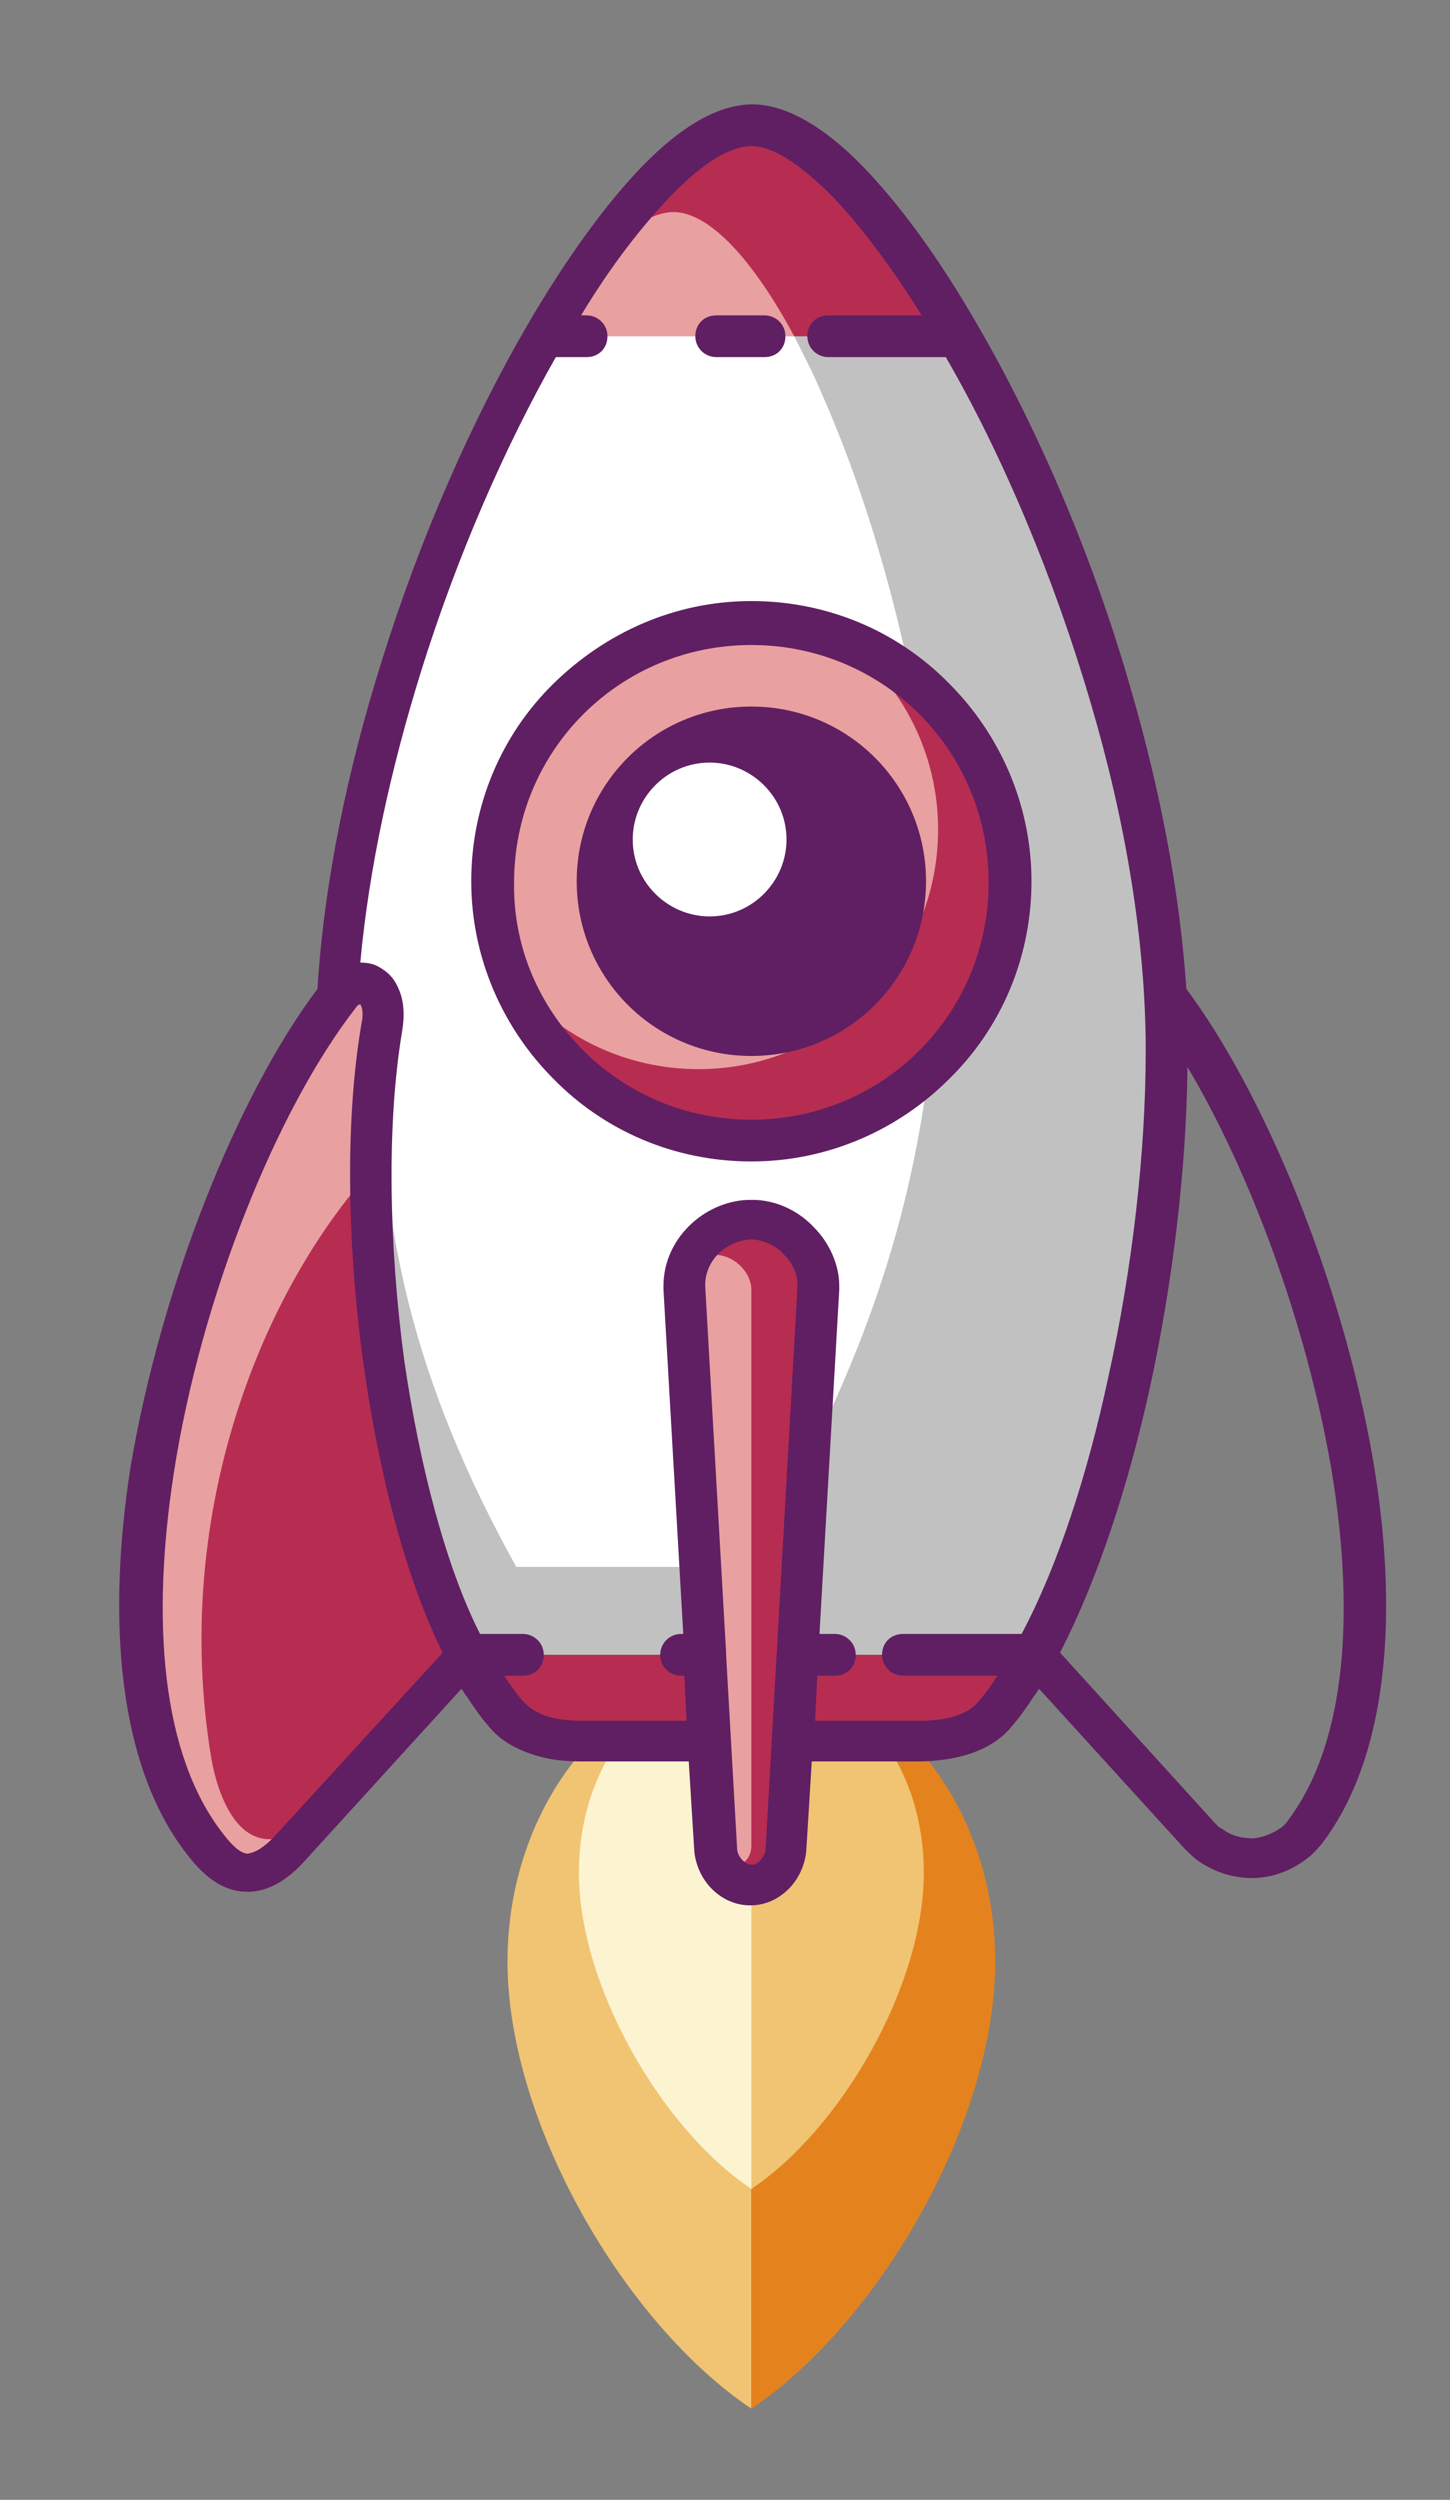 <?xml version="1.0" encoding="utf-8"?>
<!-- Generator: Adobe Illustrator 18.0.0, SVG Export Plug-In . SVG Version: 6.00 Build 0)  -->
<!DOCTYPE svg PUBLIC "-//W3C//DTD SVG 1.1//EN" "http://www.w3.org/Graphics/SVG/1.1/DTD/svg11.dtd">
<svg version="1.1" id="Layer_1" xmlns="http://www.w3.org/2000/svg" xmlns:xlink="http://www.w3.org/1999/xlink" x="0px" y="0px"
	 width="132px" height="227.5px" viewBox="0 0 132 227.5" style="enable-background:new 0 0 132 227.5;" xml:space="preserve">
<rect x="0" y="0" width="132" height="227.5" fill="#808080" stroke="none"/>
<style type="text/css">
	.st0{fill-rule:evenodd;clip-rule:evenodd;fill:#C1C1C1;}
	.st1{fill-rule:evenodd;clip-rule:evenodd;fill:#B62D51;}
	.st2{fill-rule:evenodd;clip-rule:evenodd;fill:#E9A0A0;}
	.st3{fill-rule:evenodd;clip-rule:evenodd;fill:#FFFFFF;}
	.st4{fill-rule:evenodd;clip-rule:evenodd;fill:#F0C473;}
	.st5{fill-rule:evenodd;clip-rule:evenodd;fill:#E4831D;}
	.st6{fill-rule:evenodd;clip-rule:evenodd;fill:#FCF4D0;}
	.st7{fill-rule:evenodd;clip-rule:evenodd;fill:#5F1F62;}
	.st8{fill:#5F1F62;}
</style>
<path class="st0" d="M94.2,150.6c7.4-13.4,12-36.7,12-55c0-22-9-47.9-19-65H49.5c-10,17.2-19,43-19,65c0,18.3,4.6,41.6,12,55H94.2
	L94.2,150.6z"/>
<path class="st1" d="M53.1,158.5c-2.4,0-5.3-0.4-7-2.6c-1.2-1.5-2.4-3.3-3.5-5.3h51.6c-1.1,2-2.3,3.8-3.5,5.3
	c-1.7,2.1-4.6,2.6-7,2.6H53.1L53.1,158.5z"/>
<path class="st1" d="M49.5,30.6c6.7-11.5,13.7-19.1,18.8-19.1c5.1,0,12.2,7.6,18.8,19.1H49.5L49.5,30.6z"/>
<path class="st2" d="M72.3,30.6c-3.7-6.9-7.7-11.3-11-11.3c-2.1,0-4.9,1.9-7.9,5.1c-1.3,1.9-2.6,4-3.9,6.2H72.3L72.3,30.6z"/>
<path class="st3" d="M85.1,92c1.6-19-3.7-41.3-10.3-56.2c-0.8-1.9-1.7-3.6-2.5-5.2H49.5c-9.2,15.9-17.6,39.3-18.8,60.1
	c0.1-0.1,0.2-0.3,0.3-0.4c1.5-1.6,4.1-1.2,3.8,2.3h0c-0.9,18.5,3.1,33.6,12.2,50h15.7h5.6C77.9,125.5,83.5,111.6,85.1,92L85.1,92z"
	/>
<path class="st4" d="M68.4,219.2c-11.5-7.7-22.2-26-22.2-40.7c0-8,3-15.2,7.6-20h14.6V219.2L68.4,219.2z"/>
<path class="st5" d="M68.4,219.2c11.5-7.7,22.2-26,22.2-40.7c0-8-3-15.2-7.6-20H68.4V219.2L68.4,219.2z"/>
<path class="st6" d="M68.4,199.2c-8.1-5.4-15.7-18.4-15.7-28.8c0-4.5,1.3-8.7,3.6-11.9h12.2V199.2L68.4,199.2z"/>
<path class="st4" d="M68.4,199.2c8.1-5.4,15.7-18.4,15.7-28.8c0-4.5-1.3-8.7-3.6-11.9H68.4V199.2L68.4,199.2z"/>
<path class="st2" d="M68.4,103.8c-13,0-23.6-10.5-23.6-23.6c0-13,10.6-23.6,23.6-23.6c13,0,23.6,10.5,23.6,23.6
	C92,93.3,81.4,103.8,68.4,103.8L68.4,103.8z"/>
<path class="st1" d="M68.4,103.8c-9.9,0-18.4-6.1-21.9-14.8c4,5.1,10.2,8.3,17.1,8.3c12,0,21.8-9.8,21.8-21.8c0-7-3.3-13.1-8.3-17.1
	c8.7,3.5,14.8,12,14.8,21.9C92,93.3,81.4,103.8,68.4,103.8L68.4,103.8z"/>
<path class="st7" d="M68.4,96.1c-8.8,0-15.9-7.1-15.9-15.9c0-8.8,7.1-15.9,15.9-15.9c8.8,0,15.9,7.1,15.9,15.9
	C84.3,89,77.2,96.1,68.4,96.1L68.4,96.1z"/>
<path class="st2" d="M68.4,111.1c3.4,0,6.3,3.1,6.1,6.3l-2.9,51.1c-0.1,1.6-1.4,3.2-3.2,3.2c-1.8,0-3.1-1.6-3.2-3.2l-2.9-51.1
	C62.1,114,65,111.1,68.4,111.1L68.4,111.1z"/>
<path class="st1" d="M68.4,111.1c3.4,0,6.3,3.1,6.1,6.3l-2.9,51.1c-0.1,1.6-1.4,3.2-3.2,3.2c-1.5,0-2.7-1.2-3.1-2.6
	c0.3,0.4,0.9,0.7,1.5,0.7c1,0,1.6-0.9,1.6-1.8v-50.6c0-1.7-1.7-3.3-3.5-3.2c-0.9,0-1.7,0.5-2.3,1.1
	C63.4,112.8,65.8,111.1,68.4,111.1L68.4,111.1z"/>
<path class="st2" d="M42.6,150.6l-16.1,17.6c-3.3,3.6-5.6,2.1-7.5-0.2c-13.9-17.1-1.2-60.9,12.1-77.7c1.7-1.7,4.5-1.1,3.7,3.1
	C31.9,110.5,35.5,137.8,42.6,150.6L42.6,150.6z"/>
<path class="st1" d="M42.6,150.6l-11.7,12.8c-8.1,8.9-11,0.7-11.7-3.6c-3.5-21.5,4.2-41.7,14.6-53.3
	C33.8,122.3,37.1,140.8,42.6,150.6L42.6,150.6z"/>
<path class="st8" d="M28.9,90c0.6-9.8,2.8-20.2,5.9-30c3.5-11.2,8.2-21.8,13.2-30.4c3.5-6,7.1-11,10.5-14.5c3.5-3.6,6.9-5.6,10-5.6
	c3,0,6.5,2,10,5.6c3.4,3.5,7,8.4,10.5,14.5c5.4,9.3,10.5,21,14,33.3c2.6,9,4.4,18.2,5,27.1c7.1,9.5,14.2,26.6,17,42.9
	c2.3,13.6,1.5,26.7-4.6,34.8c-0.3,0.4-0.7,0.8-1,1.1c-1.4,1.2-3.1,2-5,2.1c-1.8,0.1-3.7-0.4-5.4-1.6c-0.4-0.3-0.8-0.7-1.2-1.1
	l-13.2-14.5c-0.2,0.2-0.3,0.5-0.5,0.7c-0.6,0.9-1.2,1.8-1.9,2.6c-1.1,1.4-2.6,2.2-4.2,2.7c-1.4,0.4-2.9,0.6-4.3,0.6h-9.8l-0.5,8.1
	c-0.1,1.3-0.7,2.6-1.6,3.5c-0.9,0.9-2.1,1.5-3.5,1.5c-1.4,0-2.6-0.6-3.5-1.5c-0.9-0.9-1.5-2.2-1.6-3.5l-0.5-8.1h-9.8
	c-1.3,0-2.8-0.1-4.3-0.6c-1.6-0.5-3.1-1.3-4.2-2.7c-0.7-0.8-1.3-1.7-1.9-2.6c-0.2-0.2-0.3-0.5-0.5-0.7l-14.3,15.7
	c-2.1,2.3-4.1,3-6,2.7c-1.8-0.3-3.2-1.5-4.4-3c-6.6-8.1-7.6-21.7-5.4-35.7C14.7,117,21.6,99.7,28.9,90L28.9,90z M68.4,105.7
	c-7,0-13.4-2.8-18-7.5c-4.6-4.6-7.5-11-7.5-18c0-7,2.8-13.4,7.5-18s11-7.5,18-7.5c7,0,13.4,2.8,18,7.5c4.6,4.6,7.5,11,7.5,18
	s-2.8,13.4-7.5,18C81.8,102.8,75.4,105.7,68.4,105.7L68.4,105.7z M53.1,95.6c3.9,3.9,9.3,6.3,15.3,6.3c6,0,11.4-2.4,15.3-6.3
	c3.9-3.9,6.3-9.3,6.3-15.3c0-6-2.4-11.4-6.3-15.3c-3.9-3.9-9.3-6.3-15.3-6.3c-6,0-11.4,2.4-15.3,6.3c-3.9,3.9-6.3,9.3-6.3,15.3
	C46.7,86.2,49.1,91.6,53.1,95.6L53.1,95.6z M43.7,148.7l3.9,0c1,0,1.9,0.8,1.9,1.9s-0.8,1.9-1.9,1.9l-1.7,0c0.5,0.8,1.1,1.6,1.6,2.2
	c0.6,0.7,1.4,1.2,2.3,1.5c1,0.3,2.2,0.4,3.2,0.4h9.5l-0.2-4.1H62c-1,0-1.9-0.8-1.9-1.9c0-1,0.8-1.9,1.9-1.9h0.2l-1.8-31.3
	c0-0.2,0-0.3,0-0.4c0-2.1,0.9-4,2.3-5.4c1.4-1.4,3.3-2.3,5.3-2.4c0.2,0,0.3,0,0.4,0c0.1,0,0.2,0,0.4,0c2.1,0.1,4,1.1,5.3,2.5
	c1.4,1.4,2.3,3.4,2.3,5.3h0c0,0.1,0,0.2,0,0.4l-1.8,31.3H76c1,0,1.9,0.8,1.9,1.9s-0.8,1.9-1.9,1.9h-1.6l-0.2,4.1h9.5
	c1,0,2.2-0.1,3.2-0.4c0.9-0.3,1.7-0.7,2.3-1.5c0.6-0.7,1.1-1.4,1.6-2.2l-8.6,0c-1,0-1.9-0.8-1.9-1.9s0.8-1.9,1.9-1.9l10.8,0
	c3.3-6.2,6-14.5,7.9-23.4c2.2-9.9,3.4-20.5,3.4-29.7c0-10.1-1.9-21.1-5-31.6c-3.4-11.6-8.1-22.7-13.2-31.5H75.4
	c-1,0-1.9-0.8-1.9-1.9s0.8-1.9,1.9-1.9h8.5c-2.8-4.5-5.6-8.2-8.2-10.9c-2.8-2.8-5.3-4.5-7.3-4.5c-2,0-4.5,1.6-7.3,4.5
	c-2.6,2.7-5.5,6.4-8.2,10.9h0.5c1,0,1.9,0.8,1.9,1.9s-0.8,1.9-1.9,1.9h-2.8c-4.6,8.1-9,18.1-12.3,28.7c-2.7,8.7-4.7,17.7-5.5,26.4
	c0.6,0,1.2,0.1,1.7,0.4c0.7,0.4,1.3,0.9,1.7,1.8c0.5,1,0.7,2.3,0.4,4.1c-1.4,8.4-1.2,19.4,0.2,29.9
	C38.2,133.4,40.6,142.6,43.7,148.7L43.7,148.7z M25.1,167l15.2-16.6c-3.3-6.6-5.8-16.2-7.2-26.2c-1.5-10.8-1.7-22.2-0.2-31
	c0.2-0.9,0.1-1.5-0.1-1.8c0,0,0,0,0,0c-0.1,0-0.3,0.1-0.4,0.3c-7.1,9.1-14.1,26.2-16.6,42.5c-2,13.1-1.2,25.5,4.6,32.8
	c0.7,0.9,1.4,1.6,2.1,1.7C23.2,168.6,24,168.2,25.1,167L25.1,167z M32.9,91.2C32.9,91.2,32.9,91.2,32.9,91.2L32.9,91.2L32.9,91.2z
	 M66.1,150.4c0,0.1,0,0.2,0,0.2l0,0l1,17.6c0,0.4,0.2,0.8,0.5,1.1c0.2,0.2,0.5,0.4,0.8,0.4c0.3,0,0.6-0.1,0.8-0.4
	c0.3-0.3,0.5-0.7,0.5-1.1l2.9-51.1c0,0,0-0.1,0-0.2h0c0-1-0.5-2-1.2-2.7c-0.7-0.8-1.8-1.3-2.8-1.4c0,0-0.1,0-0.2,0
	c-0.1,0-0.2,0-0.2,0c-1.1,0.1-2.1,0.6-2.8,1.3c-0.7,0.7-1.2,1.7-1.2,2.8c0,0.1,0,0.2,0,0.2L66.1,150.4L66.1,150.4z M108.1,97.1
	c-0.1,9.2-1.3,19.4-3.4,29.1c-2,9.1-4.8,17.6-8.2,24.2l14,15.4c0.2,0.2,0.4,0.5,0.7,0.6c0.9,0.7,1.9,0.9,2.9,0.9
	c1-0.1,1.9-0.5,2.7-1.1c0.2-0.2,0.4-0.4,0.5-0.6c5.4-7.2,6-19.3,3.9-31.9C118.9,120.3,113.7,106.5,108.1,97.1L108.1,97.1z
	 M65.2,32.5c-1,0-1.9-0.8-1.9-1.9s0.8-1.9,1.9-1.9h4.4c1,0,1.9,0.8,1.9,1.9s-0.8,1.9-1.9,1.9H65.2L65.2,32.5z"/>
<path class="st3" d="M64.6,69.4c3.8,0,7,3.1,7,7c0,3.8-3.1,7-7,7c-3.8,0-7-3.1-7-7C57.6,72.6,60.7,69.4,64.6,69.4L64.6,69.4z"/>
</svg>
